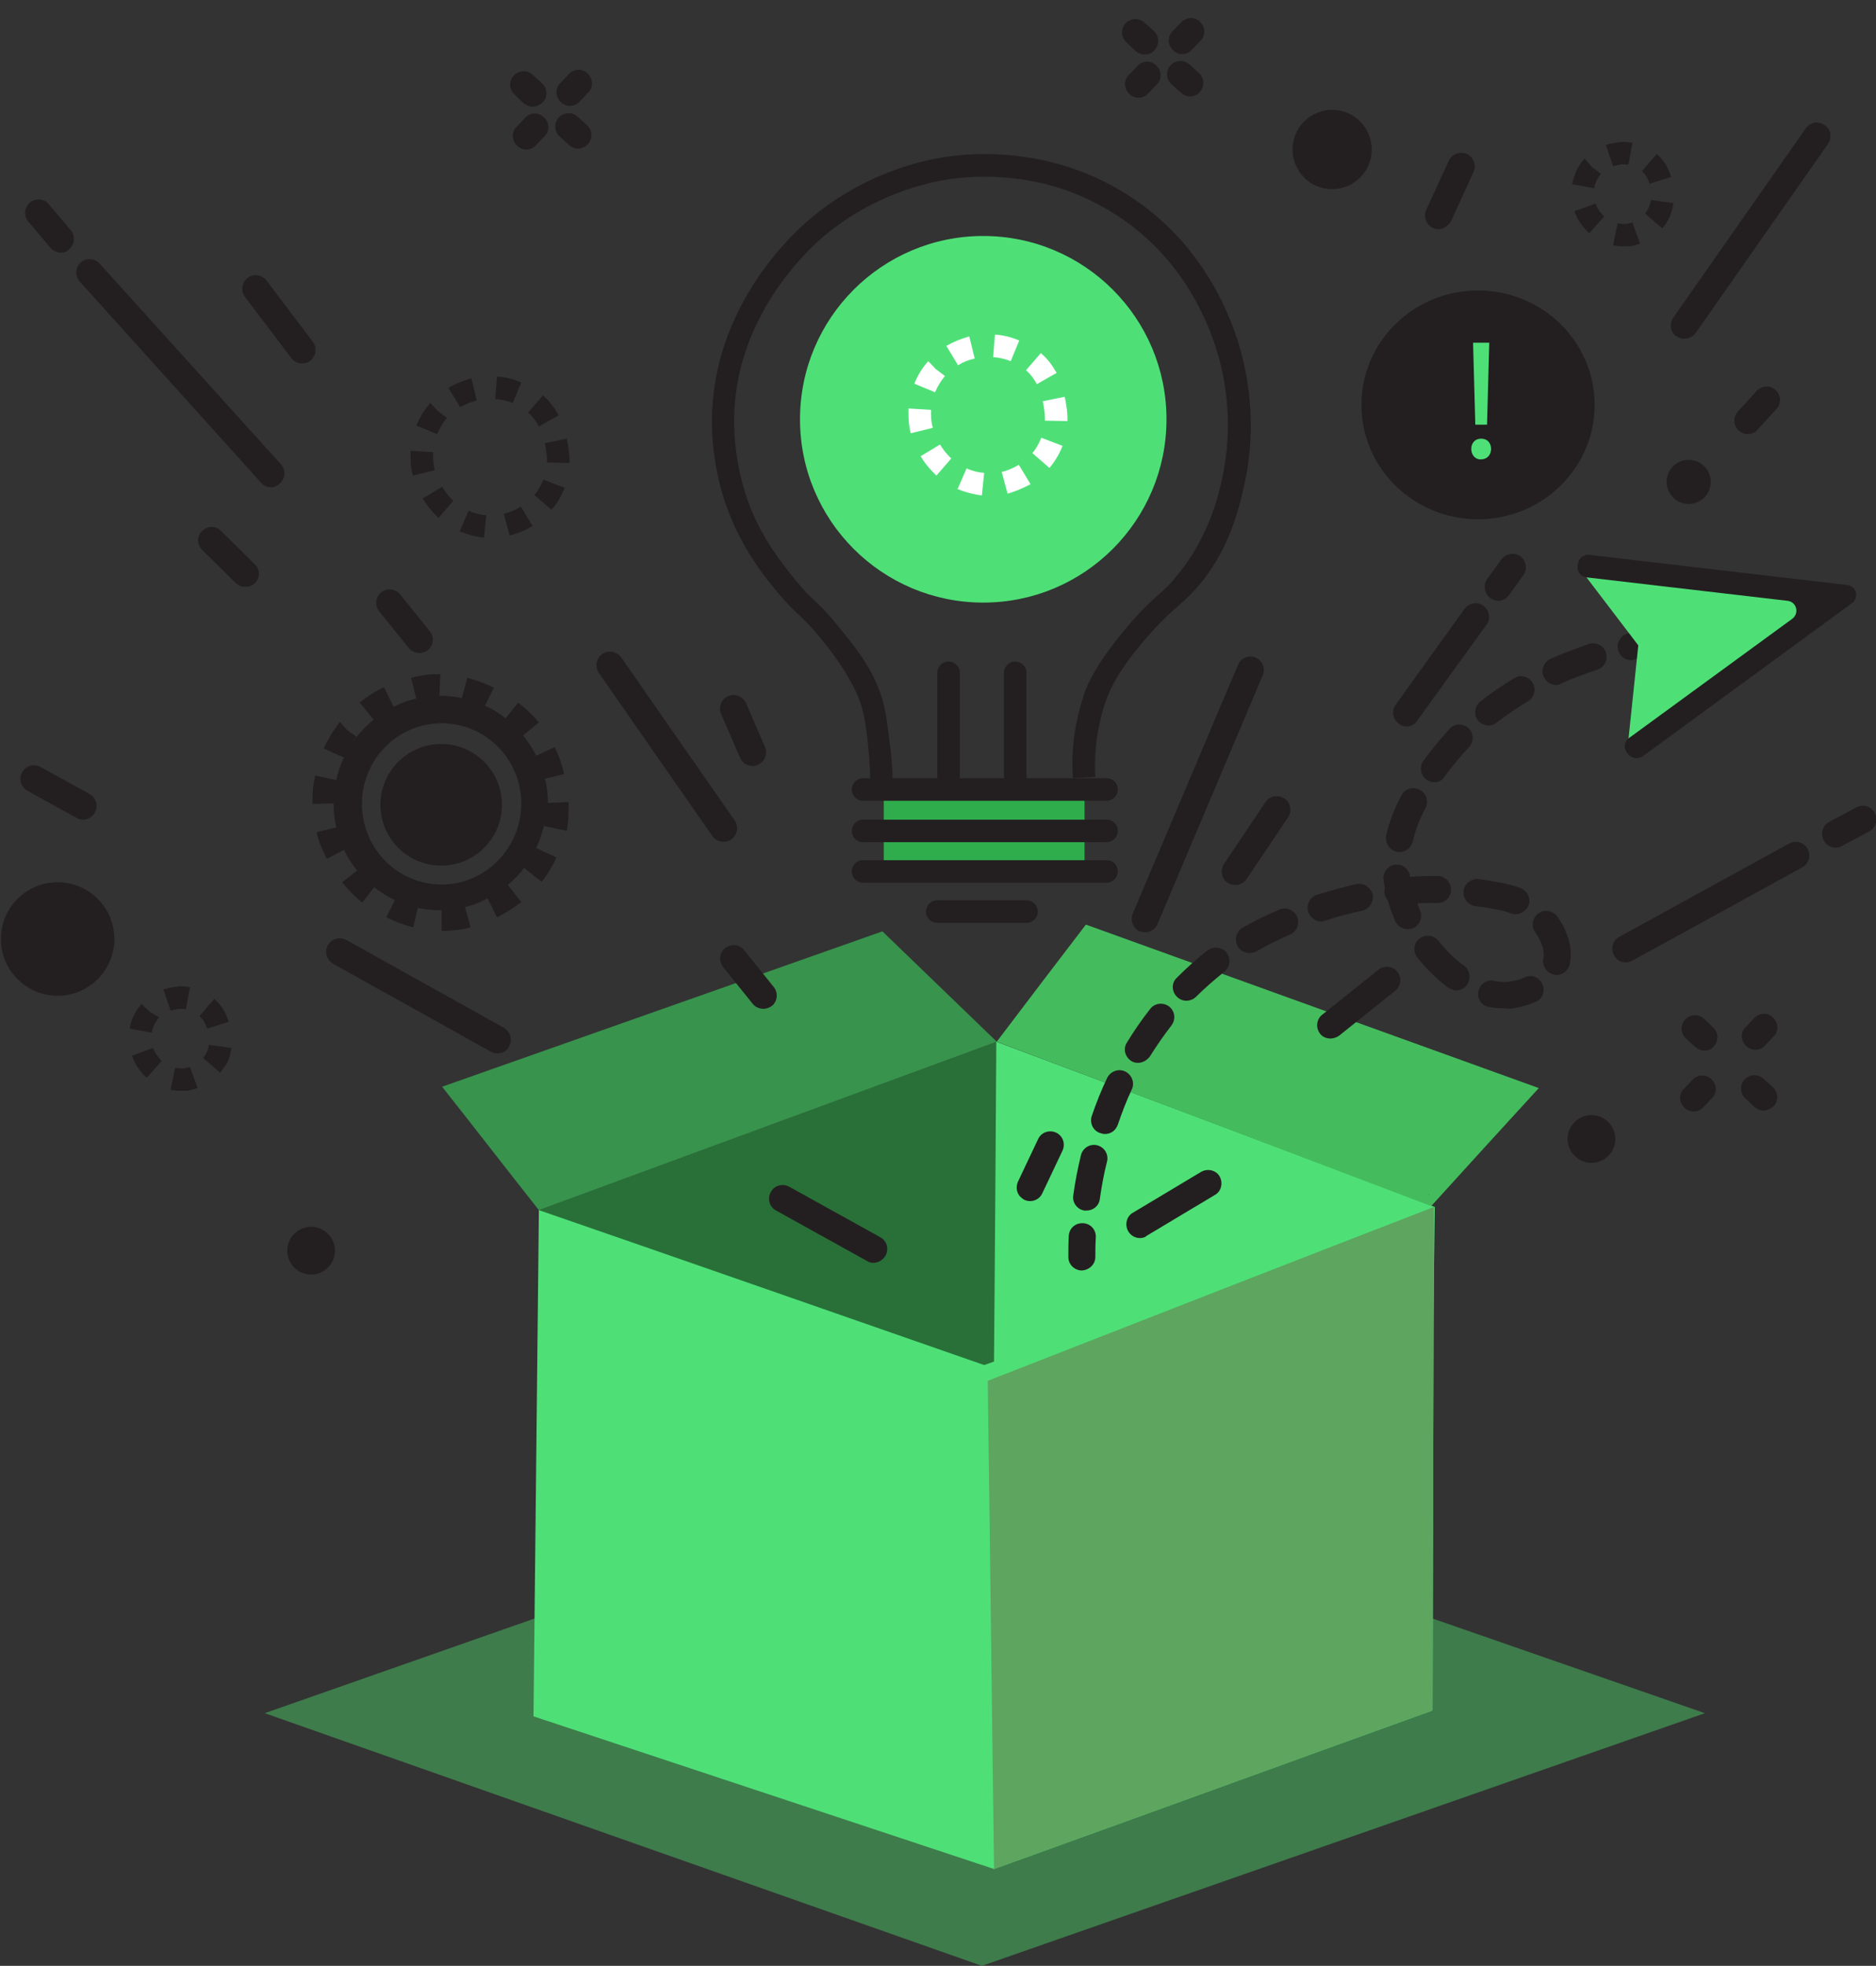 <svg xmlns="http://www.w3.org/2000/svg" xmlns:xlink="http://www.w3.org/1999/xlink" x="0px" y="0px" viewBox="0 0 416.7 436.5" style="enable-background:new 0 0 416.7 436.5;" xml:space="preserve">
<rect x="0" y="0" width="416.7" height="436.5" fill="#333333" stroke="none"/>
<g id="Layer_2">
	<path style="fill:#3E7C4B;" d="M58.8,380.4c53.1,18.7,106.2,37.4,159.3,56.1c53.5-18.7,107.1-37.4,160.6-56.1   c-53.5-18.6-107.1-37.2-160.6-55.8C165,343.1,111.9,361.8,58.8,380.4z"></path>
	<path style="fill:#231F20;" d="M317.4,265.2l-0.1,0.1l0.2-0.1L317.4,265.2z M320.5,267.6v0.2V267.6L320.5,267.6z"></path>
	<path style="fill:#287038;" d="M119.7,268.7c0.8,37.1,1.5,74.1,2.3,111.2c32.9-12.4,65.9-24.8,98.8-37.3   c0.2-37.1,0.4-74.2,0.6-111.3C187.5,243.8,153.6,256.2,119.7,268.7z"></path>
	<path style="fill:#4EE077;" d="M318.7,268c-0.5,36.1-0.9,72.3-1.4,108.4c-32.3-12.9-64.5-25.7-96.8-38.6c0.3-35.5,0.6-71,0.8-106.5   C253.9,243.5,286.3,255.7,318.7,268z"></path>
	<path style="fill:#4EE077;" d="M119.7,268.7c-0.4,37.5-0.8,74.9-1.2,112.4c34.1,11.3,68.2,22.6,102.3,33.9   c32.5-11.7,64.9-23.5,97.4-35.2c0.1-37.3,0.2-74.6,0.3-111.8c-33.3,11.7-66.6,23.4-99.9,35.1C185.6,291.6,152.7,280.1,119.7,268.7z   "></path>
	<path style="fill:#44BC5E;" d="M221.4,231.3c6.6-8.7,13.2-17.4,19.8-26c33.5,12.1,67.1,24.2,100.6,36.3c-8,8.7-15.9,17.4-23.9,26.2   C285.8,255.6,253.6,243.4,221.4,231.3z"></path>
	<path style="fill:#38934D;" d="M196,206.8c8.5,8.2,16.9,16.3,25.4,24.5c-33.9,12.5-67.8,24.9-101.7,37.4   c-7.2-9.1-14.3-18.3-21.5-27.4C130.8,229.8,163.4,218.3,196,206.8z"></path>
	<path style="display:none;fill:#231F20;" d="M320.5,267.7L320.5,267.7L320.5,267.7L320.5,267.7l21.1-24.4l-3-2.6l-21.3,24.5l0.1,0   l-0.2,0.1l0.1-0.1l-93.6-33.5L242,207l-3.2-2.4l-19,25.8l-0.2-0.1l-22.5-25.8l-3,2.6l20.9,24l-95.6,33.2l-0.5-0.2l-20-24.8   l-3.1,2.5l20.3,25.3l-32.2,35.6l33,12.2l-0.6,67.7l104.4,34.7l-0.7-109.6l29.7,32.2l66.5-23.4l-0.1,61.8   c-31.8,11.4-63.6,22.9-95.4,34.3c0,1.6,0,3.1,0,4.7c33.1-12.1,66.3-24.1,99.4-36.2l0.2-66l33.2-11.7L320.5,267.7z M117,310.6   l-26.1-9.7l26.5-29.3L117,310.6z M121.4,269.2l93.3,34.1l-28.5,32.8L121,312.1L121.4,269.2z M120.4,379.7l0.6-63.3l66.5,24.6   l28.8-33.1l0.6,103.9L120.4,379.7z M218.9,300.4c-0.1,0-0.3,0.1-0.4,0.1c-0.3-0.1-0.7-0.3-1-0.4l-92.2-33.7l91.3-31.7l-0.9,54.4   l4,0.1l0.8-53.2l0.7-0.9l90.2,32.3L218.9,300.4z M316.4,312.2l-65.3,23l-29.1-31.6l94.6-33.7L316.4,312.2z M320.4,273.5l26,28.1   l-26.1,9.2L320.4,273.5z"></path>
	<polygon style="fill:#231F20;" points="317.5,265.3 317.3,265.3 317.4,265.2  "></polygon>
	<polygon style="fill:#231F20;" points="320.5,267.7 320.5,267.8 320.5,267.6  "></polygon>
	<circle style="fill:#231F20;" cx="295.9" cy="33.2" r="8.8"></circle>
	<ellipse style="fill:#231F20;" cx="328.3" cy="89.9" rx="25.9" ry="25.4"></ellipse>
	<circle style="fill:#4EE077;" cx="218.4" cy="93.1" r="40.7"></circle>
	<circle style="fill:#231F20;" cx="12.8" cy="208.5" r="12.6"></circle>
	<circle style="fill:#231F20;" cx="69.1" cy="277.7" r="5.3"></circle>
	<circle style="fill:#231F20;" cx="353.5" cy="252.9" r="5.3"></circle>
	<circle style="fill:#231F20;" cx="375.1" cy="107" r="4.9"></circle>
	<rect x="196.3" y="176.4" style="fill:#2FAD4D;" width="44.6" height="16.3"></rect>
	<path style="fill:#231F20;" d="M198.3,174.8l-5-0.1c0-2.3-0.1-5.5-0.5-9.4c-0.2-1.9-0.5-4.7-1.1-7.2c-0.4-1.7-1.8-7.2-9.6-16.6   c-4.5-5.4-5-4.8-8.9-9.4c-2.7-3.2-8.3-9.8-11.8-19.6c-1-2.8-3.7-11-3.2-21.4c1.1-24.4,18.7-39.9,21.5-42.3   c13.7-11.7,28.5-13.8,32.2-14.2c7.6-0.9,22.6-1,37.5,8c16.7,10.1,23.4,25.8,25.9,34.3c1.7,5.7,4.1,17.2,1.1,30.7   c-1.2,5.3-3.4,15.1-11.1,23.5c-3.5,3.8-5.4,4.4-10.7,10.6c-5.9,6.8-8,11.1-9.1,14.3c-0.3,0.8-1.2,3.7-1.8,7.5c-0.4,3-0.6,6-0.4,9   l-5,0.3c-0.2-3.4-0.1-6.7,0.4-10c0.7-4.5,1.8-7.7,2-8.4c1.1-3.2,3.2-7.5,9.5-15c6.4-7.6,7.7-7.1,11.5-11.9c6.8-8.4,8.9-17.3,9.7-21   c2.8-12.4,0.6-23-1-28.2c-2.3-7.8-8.5-22.2-23.8-31.4c-13.6-8.3-27.3-8.1-34.3-7.3c-3.3,0.4-16.8,2.3-29.5,13   c-2.5,2.2-18.7,16.4-19.7,38.8c-0.4,9.6,2.1,17.1,2.9,19.5c2.9,8.2,7.4,13.8,10.6,17.8c4.2,5.2,4.3,3.9,9.2,9.9   c4.9,5.9,8.9,11,10.6,18.3c0.6,2.7,0.9,5.7,1.2,7.9C198.2,168.9,198.3,172.4,198.3,174.8z"></path>
	<path style="fill:#231F20;" d="M245.8,177.8h-54.1c-1.4,0-2.5-1.1-2.5-2.5s1.1-2.5,2.5-2.5h54.1c1.4,0,2.5,1.1,2.5,2.5   S247.1,177.8,245.8,177.8z"></path>
	<path style="fill:#231F20;" d="M245.8,187h-54.1c-1.4,0-2.5-1.1-2.5-2.5s1.1-2.5,2.5-2.5h54.1c1.4,0,2.5,1.1,2.5,2.5   S247.1,187,245.8,187z"></path>
	<path style="fill:#231F20;" d="M245.8,196h-54.1c-1.4,0-2.5-1.1-2.5-2.5s1.1-2.5,2.5-2.5h54.1c1.4,0,2.5,1.1,2.5,2.5   S247.1,196,245.8,196z"></path>
	<path style="fill:#231F20;" d="M228,204.9h-19.8c-1.4,0-2.5-1.1-2.5-2.5s1.1-2.5,2.5-2.5H228c1.4,0,2.5,1.1,2.5,2.5   S229.4,204.9,228,204.9z"></path>
	<path style="fill:#231F20;" d="M210.7,176.6c-1.4,0-2.5-1.1-2.5-2.5v-24.7c0-1.4,1.1-2.5,2.5-2.5s2.5,1.1,2.5,2.5v24.7   C213.2,175.5,212.1,176.6,210.7,176.6z"></path>
	<path style="fill:#231F20;" d="M225.5,176.6c-1.4,0-2.5-1.1-2.5-2.5v-24.7c0-1.4,1.1-2.5,2.5-2.5s2.5,1.1,2.5,2.5v24.7   C228,175.5,226.9,176.6,225.5,176.6z"></path>
	<g>
		<g>
			<path style="fill:#231F20;" d="M240.3,282.1c-1.6,0-3-1.3-3-3c0-1.5,0-3,0.1-4.7c0.1-1.7,1.5-2.9,3.2-2.8     c1.7,0.1,2.9,1.5,2.8,3.2c-0.1,1.5-0.1,3-0.1,4.3C243.3,280.7,242,282,240.3,282.1C240.3,282.1,240.3,282.1,240.3,282.1z"></path>
			<path style="fill:#231F20;" d="M241.3,268.8c-0.1,0-0.3,0-0.4,0c-1.6-0.2-2.8-1.8-2.5-3.4c0.4-3,1-6,1.7-8.9     c0.4-1.6,2-2.6,3.6-2.2c1.6,0.4,2.6,2,2.2,3.6c-0.7,2.7-1.2,5.5-1.6,8.3C244.1,267.8,242.8,268.8,241.3,268.8z M245.4,251.8     c-0.3,0-0.7-0.1-1-0.2c-1.6-0.5-2.4-2.2-1.9-3.8c1-2.9,2.1-5.7,3.4-8.4c0.7-1.5,2.5-2.2,4-1.5c1.5,0.7,2.2,2.5,1.5,4     c-1.2,2.5-2.2,5.2-3.1,7.8C247.8,251.1,246.7,251.8,245.4,251.8z M252.8,236c-0.5,0-1.1-0.1-1.5-0.4c-1.4-0.9-1.9-2.7-1-4.1     c1.6-2.6,3.3-5.1,5.2-7.5c1-1.3,2.9-1.5,4.2-0.5c1.3,1,1.5,2.9,0.5,4.2c-1.7,2.2-3.3,4.5-4.8,6.9     C254.8,235.4,253.8,236,252.8,236z M334.1,223.9c-1.1,0-2.2-0.1-3.4-0.3c-1.6-0.3-2.7-1.9-2.3-3.5c0.3-1.6,1.9-2.7,3.5-2.3     c1,0.2,2,0.3,2.9,0.2c1.2-0.1,2.7-0.4,3.9-1c1.5-0.7,3.3,0,3.9,1.6c0.7,1.5,0,3.3-1.6,3.9c-1.9,0.8-3.9,1.3-5.8,1.5     C334.9,223.9,334.5,223.9,334.1,223.9z M263.5,222.2c-0.8,0-1.5-0.3-2.1-0.9c-1.2-1.2-1.2-3.1,0-4.2c2.1-2.1,4.3-4.1,6.7-6     l0.2-0.1c1.3-1,3.2-0.7,4.2,0.6c1,1.3,0.7,3.2-0.6,4.2c-2.2,1.8-4.3,3.6-6.2,5.5C265.1,221.9,264.3,222.2,263.5,222.2z      M323.5,219.9c-0.6,0-1.2-0.2-1.8-0.6c-2.5-1.8-4.8-4.1-6.9-6.7c-1-1.3-0.8-3.2,0.5-4.2c1.3-1,3.2-0.8,4.2,0.5     c1.7,2.1,3.6,4.1,5.7,5.5c1.3,1,1.6,2.8,0.7,4.2C325.3,219.5,324.4,219.9,323.5,219.9z M345.7,216.5c-0.2,0-0.4,0-0.6-0.1     c-1.6-0.4-2.6-2-2.3-3.6c0.1-0.3,0.1-0.6,0.1-0.9c0-1.9-1.2-3.9-1.9-4.9c-1-1.4-0.6-3.2,0.7-4.2c1.4-1,3.2-0.6,4.2,0.7     c1.4,1.9,3,5,3,8.4c0,0.7-0.1,1.5-0.2,2.2C348.3,215.5,347.1,216.5,345.7,216.5z M277.5,211.6c-1,0-2.1-0.6-2.6-1.5     c-0.8-1.4-0.3-3.3,1.1-4.1c2.6-1.5,5.3-2.8,8.1-4c1.5-0.7,3.3,0,4,1.5s0,3.3-1.5,4c-2.6,1.1-5.2,2.4-7.6,3.8     C278.5,211.5,278,211.6,277.5,211.6z M312.7,206.3c-1.2,0-2.3-0.7-2.8-1.8c-0.7-1.6-1.2-3.1-1.7-4.7c-0.4-0.4-0.6-1-0.7-1.6     c0-0.3,0-0.7,0.1-1c-0.1-0.6-0.2-1.3-0.3-1.9c-0.2-1.6,1-3.1,2.6-3.3c1.7-0.2,3.1,1,3.3,2.6c0,0,0,0.1,0,0.1     c1.7-0.1,3.5-0.2,5.2-0.2l0.9,0c1.7,0,3,1.4,3,3c0,1.7-1.3,3-3,3l-0.8,0c-1.2,0-2.4,0-3.7,0.1c0.2,0.5,0.4,1,0.6,1.5     c0.7,1.5,0,3.3-1.5,4C313.5,206.3,313.1,206.3,312.7,206.3z M293.5,204.6c-1.3,0-2.4-0.8-2.9-2.1c-0.5-1.6,0.3-3.3,1.9-3.8     c2.9-0.9,5.8-1.7,8.8-2.4c1.6-0.3,3.2,0.7,3.6,2.3c0.3,1.6-0.7,3.2-2.3,3.6c-2.7,0.6-5.5,1.3-8.2,2.2     C294.1,204.5,293.8,204.6,293.5,204.6z M336.6,203c-0.4,0-0.7-0.1-1.1-0.2c-1.4-0.6-2.7-0.8-3.3-0.9c-1.5-0.3-3-0.5-4.5-0.7     c-1.6-0.2-2.8-1.7-2.6-3.4c0.2-1.6,1.7-2.8,3.4-2.6c1.6,0.2,3.3,0.5,4.9,0.8c1.2,0.2,2.7,0.6,4.4,1.2c1.5,0.6,2.3,2.4,1.7,3.9     C339,202.2,337.8,203,336.6,203z M310.8,189.2c-0.2,0-0.4,0-0.6-0.1c-1.6-0.4-2.6-2-2.3-3.6c0.7-3,1.8-5.9,3.4-8.9     c0.8-1.5,2.6-2,4.1-1.2c1.5,0.8,2,2.6,1.2,4.1c-1.3,2.5-2.3,5-2.8,7.4C313.4,188.3,312.2,189.2,310.8,189.2z M318.6,173.7     c-0.6,0-1.2-0.2-1.8-0.6c-1.3-1-1.6-2.9-0.6-4.2c0.3-0.4,0.6-0.8,0.9-1.2c1.5-2,3.2-4,4.9-5.9c1.1-1.2,3-1.2,4.2-0.1     c1.2,1.1,1.2,3,0.1,4.2c-1.6,1.7-3.1,3.5-4.5,5.3l-0.9,1.2C320.4,173.3,319.5,173.7,318.6,173.7z M330.7,161.1     c-0.9,0-1.8-0.4-2.4-1.1c-1-1.3-0.8-3.2,0.5-4.2c2.3-1.9,4.9-3.6,7.5-5.2c1.4-0.9,3.3-0.4,4.1,1c0.9,1.4,0.4,3.3-1,4.1     c-2.4,1.5-4.7,3-6.9,4.7C332,160.8,331.3,161.1,330.7,161.1z M345.6,152.1c-1.1,0-2.2-0.7-2.7-1.8c-0.7-1.5,0-3.3,1.5-4     c2.7-1.2,5.6-2.3,8.5-3.3c1.6-0.5,3.3,0.3,3.8,1.9c0.5,1.6-0.3,3.3-1.9,3.8c-2.7,0.9-5.4,1.9-7.9,3     C346.5,152,346.1,152.1,345.6,152.1z"></path>
			<path style="fill:#231F20;" d="M362.3,146.6c-1.4,0-2.6-1-2.9-2.4c-0.4-1.6,0.7-3.2,2.3-3.6c1.5-0.3,3-0.6,4.6-0.9     c1.6-0.3,3.2,0.8,3.5,2.4c0.3,1.6-0.8,3.2-2.4,3.5c-1.5,0.3-2.9,0.5-4.3,0.8C362.7,146.6,362.5,146.6,362.3,146.6z"></path>
		</g>
		<path style="fill:#4EE077;" d="M351.4,126.9c4.2,5.5,8.3,10.9,12.5,16.4c-0.8,7.6-1.6,15.2-2.4,22.9c15.3-11.1,30.7-22.2,46-33.3    C388.8,130.9,370.1,128.9,351.4,126.9z"></path>
		<path style="fill:#231F20;" d="M361.6,167.4l-0.3-0.4c-0.7-1-0.5-2.4,0.5-3.1l36.3-26.5c1.6-1.2,1-3.8-1.1-4l-44.6-5.2    c-1.2-0.1-2.1-1.2-2-2.5l0.1-0.5c0.1-1.2,1.2-2.1,2.5-2l57.3,6.7c2,0.2,2.7,2.8,1.1,4l-46.6,34.1    C363.7,168.6,362.3,168.4,361.6,167.4z"></path>
	</g>
	<g>
		<path style="fill:#231F20;" d="M194,280.4c-0.5,0-1-0.1-1.4-0.4l-20.2-11.2c-1.5-0.8-2-2.6-1.2-4.1c0.8-1.5,2.6-2,4.1-1.2    l20.2,11.2c1.5,0.8,2,2.6,1.2,4.1C196.1,279.8,195.1,280.4,194,280.4z"></path>
		<path style="fill:#231F20;" d="M253.2,274.9c-1,0-2-0.5-2.6-1.5c-0.8-1.4-0.4-3.3,1-4.1l15.2-9.1c1.4-0.8,3.3-0.4,4.1,1    c0.8,1.4,0.4,3.3-1,4.1l-15.2,9.1C254.3,274.8,253.7,274.9,253.2,274.9z"></path>
		<path style="fill:#231F20;" d="M295.5,230.6c-0.9,0-1.8-0.4-2.3-1.1c-1-1.3-0.8-3.2,0.5-4.2l12.5-10c1.3-1,3.2-0.8,4.2,0.5    c1,1.3,0.8,3.2-0.5,4.2l-12.5,10C296.8,230.4,296.1,230.6,295.5,230.6z"></path>
		<path style="fill:#231F20;" d="M274.4,196.5c-0.6,0-1.2-0.2-1.7-0.5c-1.4-0.9-1.7-2.8-0.8-4.2l9.2-13.7c0.9-1.4,2.8-1.7,4.2-0.8    s1.7,2.8,0.8,4.2l-9.2,13.7C276.3,196,275.4,196.5,274.4,196.5z"></path>
		<path style="fill:#231F20;" d="M254.4,207c-0.4,0-0.8-0.1-1.2-0.2c-1.5-0.6-2.2-2.4-1.6-3.9l23.4-55.3c0.6-1.5,2.4-2.2,3.9-1.6    c1.5,0.6,2.2,2.4,1.6,3.9l-23.4,55.3C256.7,206.3,255.5,207,254.4,207z"></path>
		<path style="fill:#231F20;" d="M160.7,186.9c-0.9,0-1.9-0.4-2.5-1.3L133,149.4c-0.9-1.4-0.6-3.2,0.8-4.2c1.4-0.9,3.2-0.6,4.2,0.8    l25.2,36.2c0.9,1.4,0.6,3.2-0.8,4.2C161.9,186.8,161.3,186.9,160.7,186.9z"></path>
		<path style="fill:#231F20;" d="M167.2,170.1c-1.2,0-2.3-0.7-2.8-1.8l-4.2-9.7c-0.7-1.5,0-3.3,1.5-4c1.5-0.7,3.3,0,4,1.5l4.2,9.7    c0.7,1.5,0,3.3-1.5,4C168,170,167.6,170.1,167.2,170.1z"></path>
		<path style="fill:#231F20;" d="M93.9,144.9c-1.1,0.3-2.4-0.1-3.1-1l-6.6-8.2c-1-1.3-0.8-3.2,0.5-4.2c1.3-1,3.2-0.8,4.2,0.5    l6.6,8.2c1,1.3,0.8,3.2-0.5,4.2C94.7,144.6,94.3,144.8,93.9,144.9z"></path>
		<path style="fill:#231F20;" d="M55.6,130.1c-1.1,0.4-2.3,0.2-3.2-0.6l-7.5-7.4c-1.2-1.2-1.2-3.1,0-4.2c1.2-1.2,3.1-1.2,4.2,0    l7.5,7.4c1.2,1.2,1.2,3.1,0,4.2C56.3,129.8,56,130,55.6,130.1z"></path>
		<path style="fill:#231F20;" d="M170.3,223.9c-1.1,0.3-2.4-0.1-3.1-1l-6.6-8.2c-1-1.3-0.8-3.2,0.5-4.2c1.3-1,3.2-0.8,4.2,0.5    l6.6,8.2c1,1.3,0.8,3.2-0.5,4.2C171.1,223.6,170.7,223.8,170.3,223.9z"></path>
		<path style="fill:#231F20;" d="M226.6,265.7c-0.8-0.9-1-2.1-0.5-3.3l4.5-9.5c0.7-1.5,2.5-2.1,4-1.4c1.5,0.7,2.1,2.5,1.4,4    l-4.5,9.5c-0.7,1.5-2.5,2.1-4,1.4C227.2,266.2,226.9,266,226.6,265.7z"></path>
		<path style="fill:#231F20;" d="M60.2,108.2c-0.8,0-1.6-0.3-2.2-1L17.7,62.5c-1.1-1.2-1-3.1,0.2-4.2c1.2-1.1,3.1-1,4.2,0.2    l40.3,44.6c1.1,1.2,1,3.1-0.2,4.2C61.6,107.9,60.9,108.2,60.2,108.2z"></path>
		<path style="fill:#231F20;" d="M67.1,80.7c-0.9,0-1.8-0.4-2.4-1.2L54.4,65.9c-1-1.3-0.7-3.2,0.6-4.2c1.3-1,3.2-0.7,4.2,0.6    l10.3,13.6c1,1.3,0.7,3.2-0.6,4.2C68.4,80.5,67.8,80.7,67.1,80.7z"></path>
		<path style="fill:#231F20;" d="M13.5,56.1c-0.8,0-1.7-0.4-2.3-1.1l-4.9-5.8C5.2,48,5.4,46.1,6.6,45c1.3-1.1,3.2-0.9,4.2,0.3    l4.9,5.8c1.1,1.3,0.9,3.2-0.3,4.2C14.9,55.9,14.2,56.1,13.5,56.1z"></path>
		<path style="fill:#231F20;" d="M361.1,213.7c-1.1,0-2.1-0.6-2.6-1.6c-0.8-1.5-0.3-3.3,1.2-4.1l37.7-20.7c1.5-0.8,3.3-0.3,4.1,1.2    c0.8,1.5,0.3,3.3-1.2,4.1l-37.7,20.7C362.1,213.6,361.6,213.7,361.1,213.7z"></path>
		<path style="fill:#231F20;" d="M407.7,188.2c-1.1,0-2.1-0.6-2.6-1.6c-0.8-1.5-0.3-3.3,1.2-4.1l6-3.2c1.5-0.8,3.3-0.3,4.1,1.2    c0.8,1.5,0.3,3.3-1.2,4.1l-6,3.2C408.7,188.1,408.2,188.2,407.7,188.2z"></path>
		<path style="fill:#231F20;" d="M312.4,161.3c-0.6,0-1.2-0.2-1.7-0.6c-1.3-1-1.7-2.8-0.7-4.2l15.3-21.3c1-1.3,2.8-1.7,4.2-0.7    c1.3,1,1.7,2.8,0.7,4.2L314.8,160C314.3,160.9,313.3,161.3,312.4,161.3z"></path>
		<path style="fill:#231F20;" d="M332.8,133.4c-0.6,0-1.2-0.2-1.8-0.6c-1.3-1-1.6-2.9-0.7-4.2l3.2-4.4c1-1.3,2.9-1.6,4.2-0.7    c1.3,1,1.6,2.9,0.7,4.2l-3.2,4.4C334.7,132.9,333.8,133.4,332.8,133.4z"></path>
		<path style="fill:#231F20;" d="M374.1,75.2c-0.6,0-1.2-0.2-1.7-0.5c-1.4-0.9-1.7-2.8-0.7-4.2l29.4-42c1-1.4,2.8-1.7,4.2-0.7    c1.4,0.9,1.7,2.8,0.7,4.2l-29.4,42C376,74.8,375.1,75.2,374.1,75.2z"></path>
		<path style="fill:#231F20;" d="M319.5,50.9c-0.4,0-0.8-0.1-1.2-0.3c-1.5-0.7-2.2-2.5-1.5-4l5-10.9c0.7-1.5,2.5-2.2,4-1.5    c1.5,0.7,2.2,2.5,1.5,4l-5,10.9C321.7,50.2,320.6,50.9,319.5,50.9z"></path>
		<path style="fill:#231F20;" d="M388.2,96.4c-0.7,0-1.5-0.3-2-0.8c-1.2-1.1-1.3-3-0.2-4.2l4.2-4.6c1.1-1.2,3-1.3,4.2-0.2    c1.2,1.1,1.3,3,0.2,4.2l-4.2,4.6C389.8,96.1,389,96.4,388.2,96.4z"></path>
		<path style="fill:#231F20;" d="M110.5,233.9c-0.5,0-1-0.1-1.5-0.4l-35-19.5c-1.4-0.8-2-2.6-1.2-4.1c0.8-1.4,2.6-2,4.1-1.2l35,19.5    c1.4,0.8,2,2.6,1.2,4.1C112.6,233.4,111.5,233.9,110.5,233.9z"></path>
		<path style="fill:#231F20;" d="M18.5,182c-0.5,0-1-0.1-1.5-0.4l-10.9-6c-1.4-0.8-2-2.6-1.2-4.1s2.6-2,4.1-1.2l10.9,6    c1.4,0.8,2,2.6,1.2,4.1C20.5,181.4,19.5,182,18.5,182z"></path>
		<g>
			<g>
				<path style="fill:#231F20;" d="M252.9,21.7c-0.8,0-1.5-0.3-2.1-0.9c-1.2-1.2-1.2-3.1,0-4.2l1.9-2c1.2-1.2,3.1-1.2,4.2,0      c1.2,1.2,1.2,3.1,0,4.2l-1.9,2C254.4,21.4,253.7,21.7,252.9,21.7z"></path>
				<path style="fill:#231F20;" d="M262.6,12c-0.8,0-1.5-0.3-2.1-0.9c-1.2-1.2-1.2-3.1,0-4.2l1.9-2c1.2-1.2,3.1-1.2,4.2,0      c1.2,1.2,1.2,3.1,0,4.2l-1.9,2C264.1,11.7,263.4,12,262.6,12z"></path>
				<path style="fill:#231F20;" d="M264.3,21.4c-0.7,0-1.4-0.3-2-0.8l-2.1-1.9c-1.2-1.1-1.3-3-0.2-4.2c1.1-1.2,3-1.3,4.2-0.2      l2.1,1.9c1.2,1.1,1.3,3,0.2,4.2C266,21.1,265.2,21.4,264.3,21.4z"></path>
				<path style="fill:#231F20;" d="M254.2,12.1c-0.7,0-1.4-0.3-2-0.8l-2-1.9c-1.2-1.1-1.3-3-0.2-4.2c1.1-1.2,3-1.3,4.2-0.2l2.1,1.9      c1.2,1.1,1.3,3,0.2,4.2C255.9,11.8,255.1,12.1,254.2,12.1z"></path>
			</g>
			<g>
				<path style="fill:#231F20;" d="M116.9,33.2c-0.8,0-1.5-0.3-2.1-0.9c-1.2-1.2-1.2-3.1,0-4.2l1.9-2c1.2-1.2,3.1-1.2,4.2,0      c1.2,1.2,1.2,3.1,0,4.2l-1.9,2C118.5,32.9,117.7,33.2,116.9,33.2z"></path>
				<path style="fill:#231F20;" d="M126.6,23.5c-0.8,0-1.5-0.3-2.1-0.9c-1.2-1.2-1.2-3.1,0-4.2l1.9-2c1.2-1.2,3.1-1.2,4.2,0      c1.2,1.2,1.2,3.1,0,4.2l-1.9,2C128.2,23.2,127.4,23.5,126.6,23.5z"></path>
				<path style="fill:#231F20;" d="M128.4,33c-0.7,0-1.4-0.3-2-0.8l-2.1-1.9c-1.2-1.1-1.3-3-0.2-4.2c1.1-1.2,3-1.3,4.2-0.2l2.1,1.9      c1.2,1.1,1.3,3,0.2,4.2C130,32.6,129.2,33,128.4,33z"></path>
				<path style="fill:#231F20;" d="M118.3,23.7c-0.7,0-1.4-0.3-2-0.8l-2-1.9c-1.2-1.1-1.3-3-0.2-4.2c1.1-1.2,3-1.3,4.2-0.2l2.1,1.9      c1.2,1.1,1.3,3,0.2,4.2C119.9,23.3,119.1,23.7,118.3,23.7z"></path>
			</g>
			<g>
				<path style="fill:#231F20;" d="M376.2,246.8c-0.8,0-1.5-0.3-2.1-0.9c-1.2-1.2-1.2-3.1,0-4.2l1.9-2c1.2-1.2,3.1-1.2,4.2,0      c1.2,1.2,1.2,3.1,0,4.2l-1.9,2C377.8,246.5,377,246.8,376.2,246.8z"></path>
				<path style="fill:#231F20;" d="M389.9,233.1c-0.8,0-1.5-0.3-2.1-0.9c-1.2-1.2-1.2-3.1,0-4.2l1.9-2c1.2-1.2,3.1-1.2,4.2,0      c1.2,1.2,1.2,3.1,0,4.2l-1.9,2C391.5,232.8,390.7,233.1,389.9,233.1z"></path>
				<path style="fill:#231F20;" d="M391.7,246.6c-0.7,0-1.4-0.3-2-0.8l-2-1.9c-1.2-1.1-1.3-3-0.2-4.2c1.1-1.2,3-1.3,4.2-0.2l2.1,1.9      c1.2,1.1,1.3,3,0.2,4.2C393.3,246.2,392.5,246.6,391.7,246.6z"></path>
				<path style="fill:#231F20;" d="M378.6,233.3c-0.7,0-1.4-0.3-2-0.8l-2.1-1.9c-1.2-1.1-1.3-3-0.2-4.2c1.1-1.2,3-1.3,4.2-0.2l2,1.9      c1.2,1.1,1.3,3,0.2,4.2C380.2,233,379.4,233.3,378.6,233.3z"></path>
			</g>
		</g>
		<g>
			<circle style="fill:#231F20;" cx="98" cy="178.7" r="10.5"></circle>
			<circle style="fill:#231F20;" cx="98" cy="178.7" r="13.5"></circle>
		</g>
	</g>
	<path style="fill:#231F20;" d="M125.9,184.5c0.3-1.6,0.4-3.2,0.4-4.8c0-0.6,0-1.1,0-1.6l-4.6,0.2c0-1.9-0.2-3.7-0.7-5.4l4.3-1   c-0.3-1.4-0.9-3.6-2.1-6l-4.1,1.9c-0.8-1.6-1.8-3.1-2.9-4.5l3.5-2.9c-1.2-1.4-2.6-2.8-4.1-4l-0.5-0.4l-2.8,3.5   c-1.4-1.1-2.9-2.1-4.6-2.8l2-4c-1.9-0.9-3.9-1.7-5.9-2.2l-1.2,4.5c-1.5-0.3-3.1-0.5-4.8-0.5c-8.1,0-15.2,4.1-19.5,10.4   c0.3-0.5,0.6-0.9,0.9-1.3l0,0l-2.1-1.5l-1.6-1.8l-0.3,0.4c-1.3,1.7-2.4,3.5-3.3,5.5l4.5,2c-0.8,1.6-1.3,3.2-1.7,5l-4.7-1   c-0.4,1.8-0.6,3.6-0.6,5.4v0.3c0,0.2,0,0.4,0,0.6l4.7-0.1v0.1c0,1.8,0.2,3.5,0.6,5.2l-4.4,1.1c0.5,2,1.3,4,2.3,5.9l3.8-2   c0.8,1.7,1.8,3.2,2.9,4.6l-3.3,2.6c1.8,2.3,3.5,3.7,4.1,4.2l0.4,0.3l2.6-3.4c1.4,1.1,3,2.1,4.6,2.9l-1.9,3.8c1.9,0.9,3.9,1.7,6,2.2   l1-4.3c1.6,0.3,3.2,0.5,4.9,0.5c0.1,0,0.3,0,0.4,0l0,4.6h0.2c1.7,0,3.4-0.2,5.1-0.5c0.1,0,0.5-0.1,1.1-0.3l-1.2-4.5   c1.8-0.4,3.5-1.1,5-1.9l2.1,4.2c1.9-1,3.7-2.1,5.4-3.4l-3-3.8c1.3-1.1,2.6-2.4,3.6-3.8l3.9,3.1c1.3-1.6,2.4-3.4,3.2-5.2l0.1-0.2   l-4.5-2.1c0.7-1.5,1.3-3.2,1.7-4.9L125.9,184.5z M98.1,196.4c-9.8,0-17.7-8-17.7-17.9c0-9.9,7.9-17.9,17.7-17.9s17.7,8,17.7,17.9   C115.7,188.4,107.8,196.4,98.1,196.4z"></path>
	<path style="fill:#231F20;" d="M83.1,159.9l-3.2-3.9c1.6-1.3,3.4-2.5,5.4-3.4l2.2,4.5C86,157.9,84.5,158.8,83.1,159.9z"></path>
	<path style="fill:#231F20;" d="M92.5,155.3l-1.2-4.8c2.1-0.5,3.8-0.8,4.9-0.8c0.4,0,1,0,1.6,0l-0.2,5c-0.4,0-0.8,0-1.1,0   C95.8,154.6,94.4,154.8,92.5,155.3z"></path>
	<path style="fill:#231F20;" d="M107.5,119.4c-1.8-0.2-3.7-0.7-5.4-1.4l2-4.6c1.3,0.6,2.6,0.9,3.9,1L107.5,119.4z M113.2,118.9   l-1.3-4.8c0.9-0.2,2.3-0.7,3.8-1.6l2.6,4.3C116.3,118,114.4,118.6,113.2,118.9z M97.4,115c-0.1-0.1-0.2-0.2-0.3-0.3   c-0.4-0.4-1.9-1.8-3.2-4l4.3-2.6c1.1,1.8,2.2,2.8,2.3,2.9l0.2,0.2L97.4,115z M122.5,113.2l-3.8-3.3c0.6-0.6,1-1.4,1.4-2.1   c0.2-0.4,0.4-0.8,0.6-1.3l4.7,1.8c-0.2,0.6-0.5,1.2-0.8,1.8C124,111.3,123.3,112.3,122.5,113.2z M91.7,105.6   c-0.4-1.4-0.5-2.9-0.5-4.3c0-0.4,0-0.7,0-1.1l0-0.1l5,0.3l0,0c0,0.4,0,0.6,0,0.9c0,1,0.1,2.1,0.4,3.1L91.7,105.6z M126.5,102.8   l-5-0.1l0-0.4c0-1.3-0.2-2.4-0.3-3c0-0.2-0.1-0.5-0.2-0.9l4.9-1c0.1,0.4,0.1,0.7,0.2,1c0.1,0.7,0.4,2.1,0.4,3.8   C126.5,102.5,126.5,102.7,126.5,102.8z M97.1,96.4l-4.6-1.9c0.7-1.8,1.7-3.4,2.9-4.8l0.2-0.2l1.6,1.7l2.1,1.6L99.1,93l0,0   C98.3,94,97.6,95.2,97.1,96.4z M119.7,94.7c-0.6-1.2-1.4-2.2-2.4-3.1l3.3-3.8l0.1,0.1c1.4,1.2,2.5,2.7,3.4,4.3L119.7,94.7z    M102.2,90.4l-2.6-4.3c1.6-0.9,3.3-1.6,5.1-2.1l1.2,4.9C104.6,89.3,103.3,89.8,102.2,90.4z M113.9,89.5c-1.2-0.5-2.5-0.8-3.9-0.9   l0.4-5c1.9,0.1,3.7,0.6,5.4,1.3L113.9,89.5z"></path>
	<path style="fill:#FFFFFF;" d="M218.1,110c-1.8-0.2-3.7-0.7-5.4-1.4l2-4.6c1.3,0.6,2.6,0.9,3.9,1L218.1,110z M223.8,109.6l-1.3-4.8   c0.9-0.2,2.3-0.7,3.8-1.6l2.6,4.3C226.9,108.6,225,109.3,223.8,109.6z M208,105.6c-0.1-0.1-0.2-0.2-0.3-0.3c-0.4-0.4-1.9-1.8-3.2-4   l4.3-2.6c1.1,1.8,2.2,2.8,2.3,2.9l0.2,0.2L208,105.6z M233.1,103.9l-3.8-3.3c0.6-0.6,1-1.4,1.4-2.1c0.2-0.4,0.4-0.8,0.6-1.3L236,99   c-0.2,0.6-0.5,1.2-0.8,1.8C234.6,101.9,233.9,103,233.1,103.9z M202.3,96.2c-0.4-1.4-0.5-2.9-0.5-4.3c0-0.4,0-0.7,0-1.1l0-0.1   l5,0.3l0,0c0,0.4,0,0.6,0,0.9c0,1,0.1,2.1,0.4,3.1L202.3,96.2z M237.1,93.5l-5-0.1l0-0.4c0-1.3-0.2-2.4-0.3-3   c0-0.2-0.1-0.5-0.2-0.9l4.9-1c0.1,0.4,0.1,0.7,0.2,1c0.1,0.7,0.4,2.1,0.4,3.8C237.1,93.2,237.1,93.3,237.1,93.5z M207.7,87.1   l-4.6-1.9c0.7-1.8,1.7-3.4,2.9-4.8l0.2-0.2l1.6,1.7l2.1,1.6l-0.1,0.1l0,0C208.9,84.7,208.2,85.9,207.7,87.1z M230.3,85.3   c-0.6-1.2-1.4-2.2-2.4-3.1l3.3-3.8l0.1,0.1c1.4,1.2,2.5,2.7,3.4,4.3L230.3,85.3z M212.8,81.1l-2.6-4.3c1.6-0.9,3.3-1.6,5.1-2.1   l1.2,4.9C215.2,79.9,213.9,80.4,212.8,81.1z M224.5,80.2c-1.2-0.5-2.5-0.8-3.9-0.9l0.4-5c1.9,0.1,3.7,0.6,5.4,1.3L224.5,80.2z"></path>
	<path style="fill:#231F20;" d="M360.6,54.7c-0.8,0-1.5-0.1-2.3-0.2l1-4.9c0.7,0.1,1.4,0.2,2.1,0.1l0,0c0,0,0.5-0.1,1.2-0.3l1.7,4.7   c-1.1,0.4-2,0.5-2.2,0.6C361.6,54.6,361.1,54.7,360.6,54.7z M353,51.8l-0.2-0.2c-0.5-0.5-2.2-2.1-3.1-4.7l4.7-1.7   c0.6,1.7,1.8,2.7,1.8,2.8l0.1,0.1L353,51.8z M369.2,50.7l-3.8-3.3c0.3-0.3,0.5-0.7,0.7-1.1c0.3-0.6,0.5-1.2,0.6-1.9l5,0.7   c-0.2,1.3-0.5,2.5-1.1,3.6C370.2,49.4,369.8,50.1,369.2,50.7z M354.1,41.8l-4.9-0.9c0.3-1.4,0.9-3.5,2.5-5.4l0.3-0.3l1.5,1.8   l2.1,1.6l-0.1,0.1l0,0C354.6,39.9,354.2,41,354.1,41.8z M366.4,40.8c-0.3-1.1-0.9-2.1-1.7-2.8l3.3-3.8l0.1,0.1c1.5,1.3,2.5,3,3.1,5   L366.4,40.8z M358.3,36.9l-1.6-4.7c1.6-0.5,2.9-0.6,3.6-0.7l0.2,0c0.7,0,1.4,0.1,2.1,0.2l-0.9,4.9c-0.4-0.1-0.8-0.1-1.2-0.1l-0.2,0   C360.1,36.5,359.3,36.6,358.3,36.9z"></path>
	<path style="fill:#231F20;" d="M40.2,242.2c-0.8,0-1.5-0.1-2.3-0.2l1-4.9c0.7,0.1,1.4,0.2,2.1,0.1l0,0c0,0,0.5-0.1,1.2-0.3l1.7,4.7   c-1.1,0.4-2,0.5-2.2,0.6C41.2,242.2,40.7,242.2,40.2,242.2z M32.6,239.3l-0.2-0.2c-0.5-0.4-2.2-2.1-3.1-4.7l4.7-1.7   c0.6,1.6,1.7,2.6,1.8,2.8l0.1,0.1L32.6,239.3z M48.9,238.2l-3.8-3.3c0.3-0.3,0.5-0.7,0.7-1c0.3-0.6,0.5-1.2,0.6-1.9l5,0.7   c-0.2,1.3-0.5,2.5-1.1,3.6C49.8,236.9,49.4,237.6,48.9,238.2z M33.7,229.3l-4.9-0.9c0.2-1.4,0.9-3.4,2.4-5.2l0-0.1l0.2-0.2l1.8,1.7   l2.1,1.3l-0.2,0.3C34.2,227.4,33.8,228.5,33.7,229.3z M46,228.4c-0.3-1.1-0.9-2.1-1.7-2.8l3.3-3.8l0.1,0.1c1.5,1.3,2.5,3,3.1,5   L46,228.4z M37.9,224.4l-1.6-4.7c1.6-0.5,2.9-0.6,3.6-0.7l0.2,0c0.7,0,1.4,0.1,2.1,0.2l-0.9,4.9c-0.4-0.1-0.8-0.1-1.2-0.1l-0.2,0   C39.7,224,38.9,224.1,37.9,224.4z"></path>
	<g>
		<path style="fill:#4EE077;" d="M326.8,99.7c0-1.4,0.9-2.3,2.2-2.3c1.4,0,2.2,1,2.2,2.3c0,1.3-0.9,2.3-2.2,2.3    C327.7,102.1,326.8,101,326.8,99.7z M327.7,94.3l-0.5-18.2h3.6l-0.5,18.2H327.7z"></path>
	</g>
	<path style="fill:#5EA55F;" d="M219.4,306.6c0.5,36.1,0.9,72.3,1.4,108.4c32.5-11.7,64.9-23.5,97.4-35.2   c0.1-37.3,0.2-74.6,0.3-111.8C285.4,280.8,252.4,293.7,219.4,306.6z"></path>
</g>
<g id="Layer_1">
</g>
</svg>